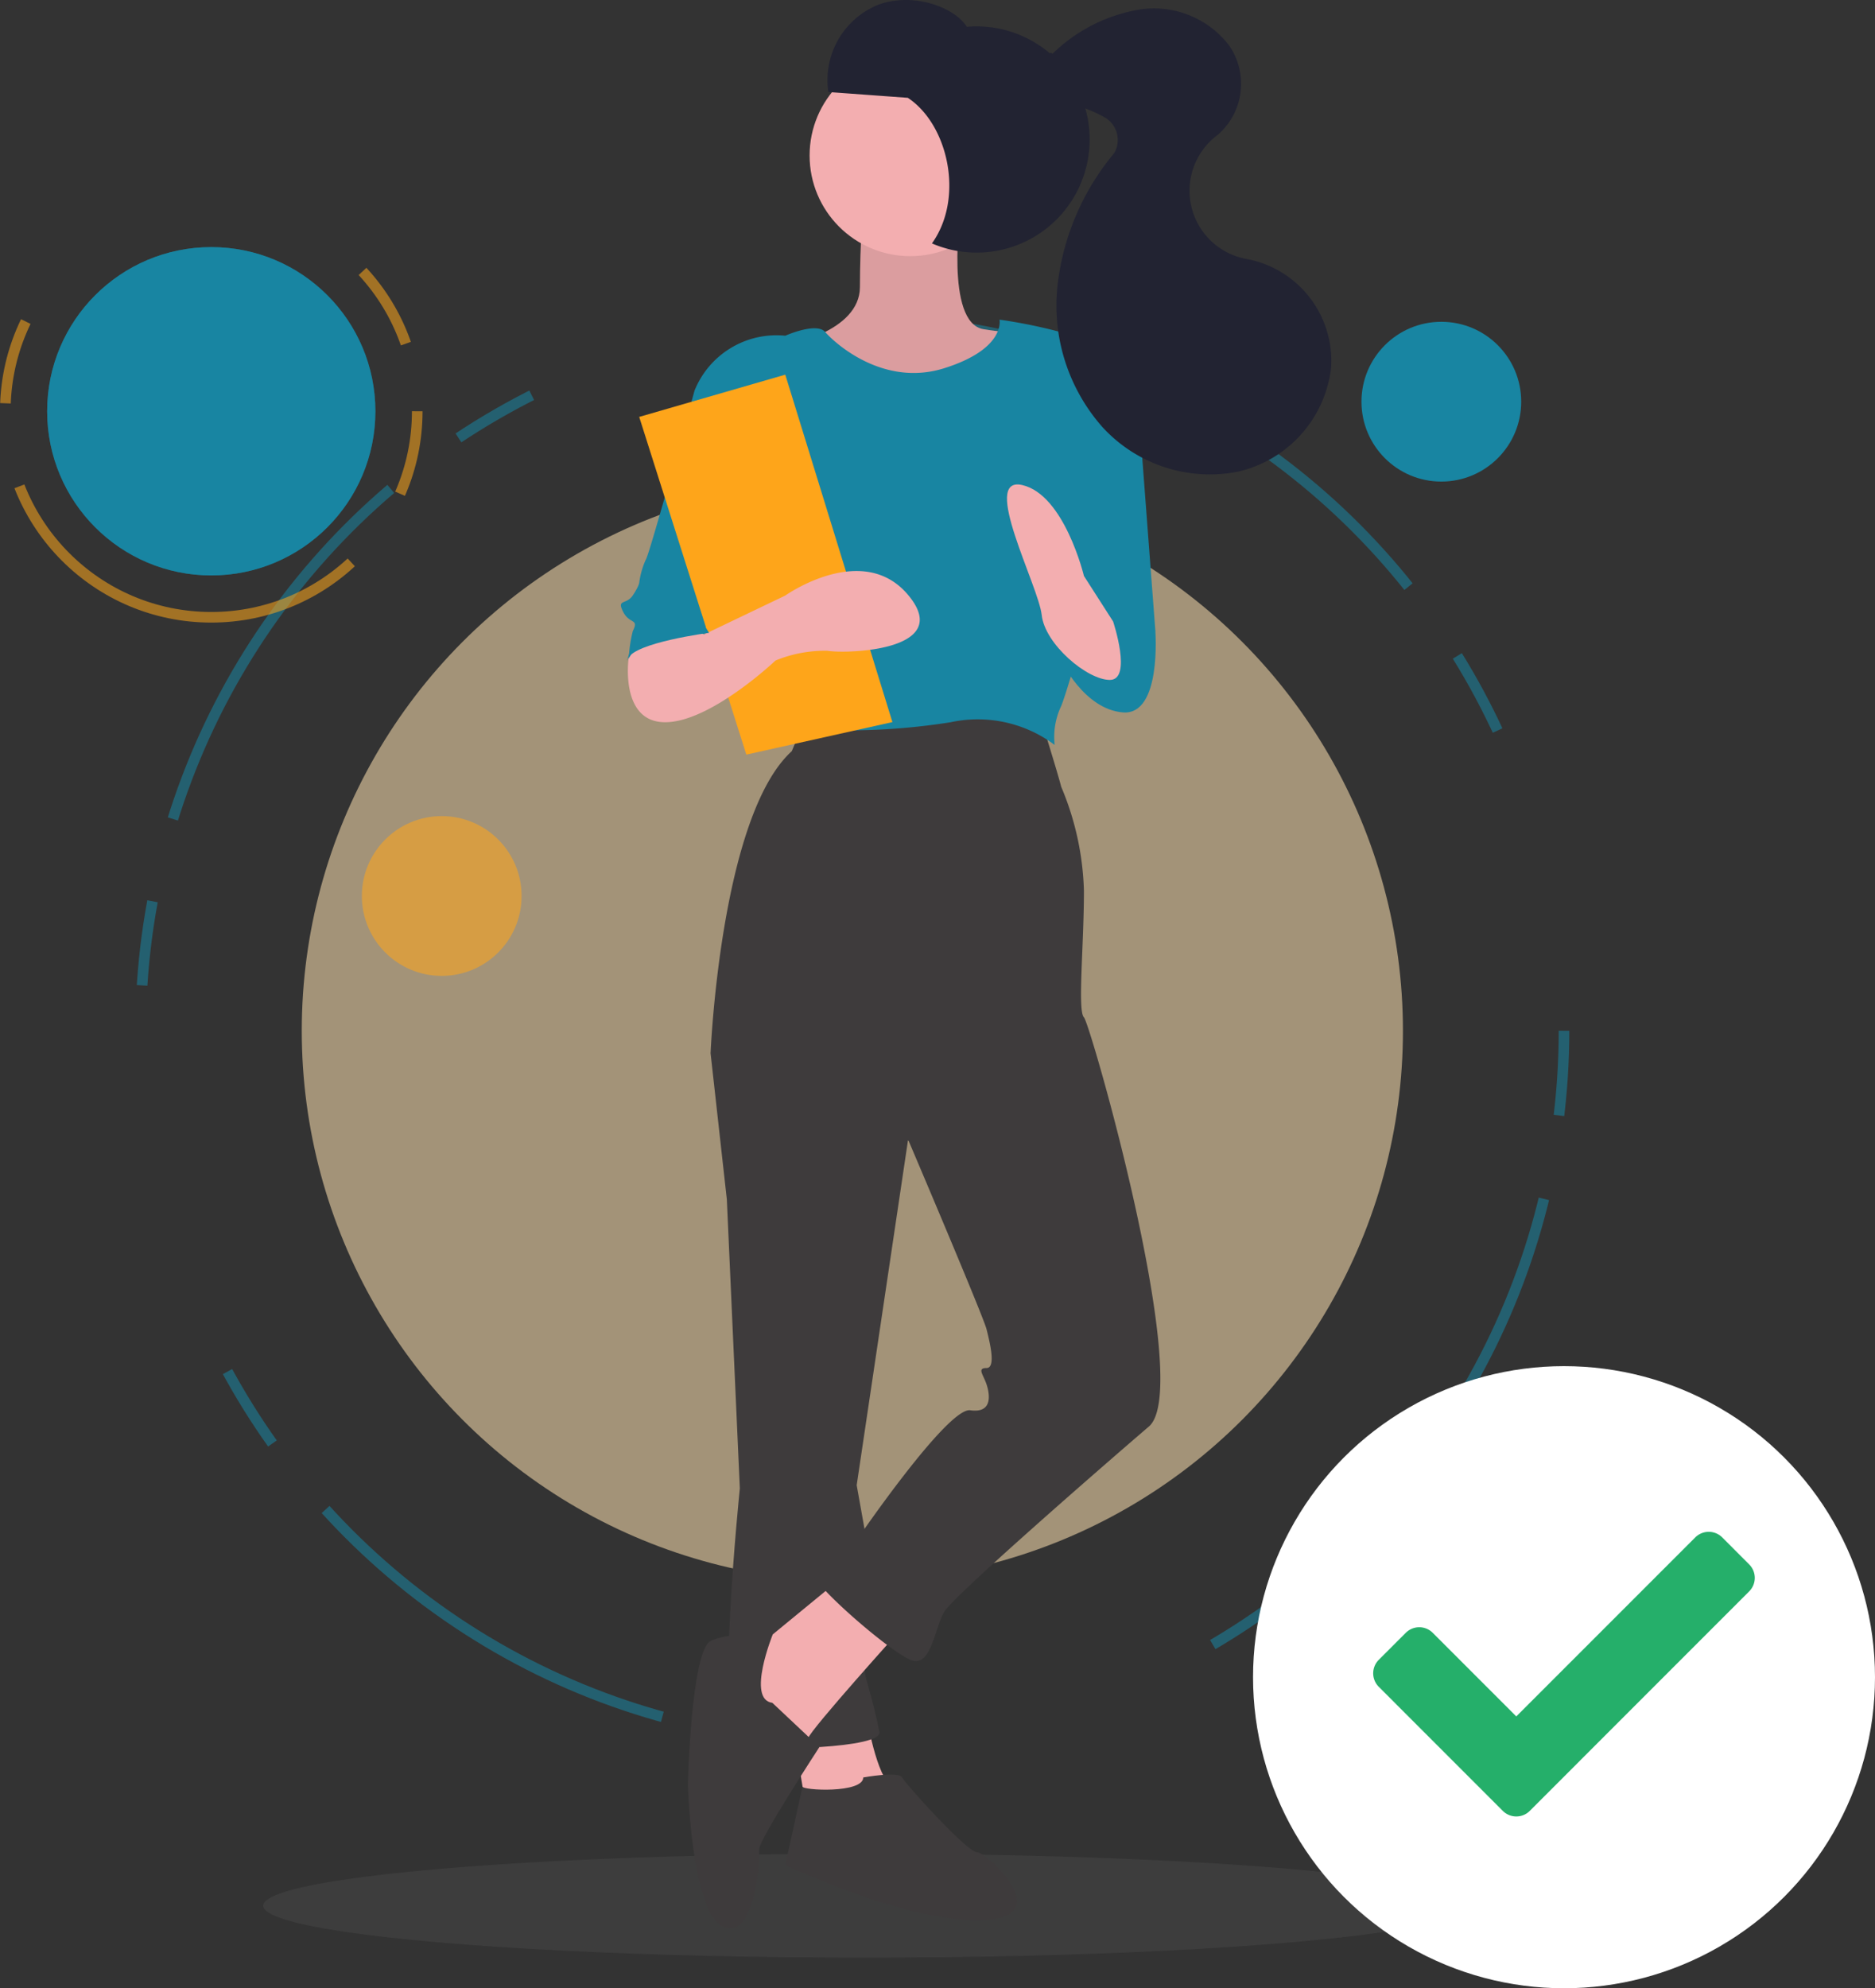 <svg xmlns="http://www.w3.org/2000/svg" width="265.291" height="281.245" viewBox="0 0 265.291 281.245"><rect x="0" y="0" width="265.291" height="281.245" fill="#333333" stroke="none"/><defs><style>.a{fill:#ffe2b0;}.a,.b,.j,.l{opacity:0.55;}.a,.b,.c,.f,.l{isolation:isolate;}.b,.k{fill:none;stroke-miterlimit:10;stroke-width:1.5px;stroke-dasharray:11.999 11.999 56.693;}.b{stroke:#1885a2;}.c{fill:#646464;opacity:0.21;}.d{fill:#f3aeb0;}.e{fill:#3e3b3c;}.f{fill:#040405;opacity:0.1;}.g{fill:#1885a2;}.h,.l{fill:#fea51a;}.i{fill:#222332;}.k{stroke:#fea51a;}.m{fill:#fff;}.n{fill:#25af6a;}</style></defs><g transform="translate(-828.709 -223.755)"><g transform="translate(829.459 223.756)"><circle class="a" cx="77.902" cy="77.902" r="77.902" transform="translate(41.946 67.908)"/><circle class="b" cx="100.694" cy="100.694" r="100.694" transform="translate(19.151 45.114)"/><g transform="translate(36.497 -0.001)"><ellipse class="c" cx="85.103" cy="7.349" rx="85.103" ry="7.349" transform="translate(0 262.216)"/><path class="d" d="M-630.7,204.356l2.3,13.783s14.239-3.215,11.942-4.6-3.674-10.1-3.674-10.1Z" transform="translate(705.487 39.258)"/><path class="e" d="M-612.206,124.338l-8.268,55.578,2.3,12.861s-1.838,11.487-.919,14.7,1.377,5.053,1.837,7.349-16.086,2.751-19.752,1.838,0-36.285,0-36.285l-1.838-40.878-2.3-20.671,5.053-5.971Z" transform="translate(704.439 30.168)"/><path class="e" d="M-629.111,212.681c.137-.561-2.432,11.125-2.432,11.125s17.454,8.268,28.017,7.813.459-9.646-.919-9.646-10.1-9.646-10.564-10.563-5.5,0-5.5,0C-620.52,213.7-629.247,213.242-629.111,212.681Z" transform="translate(705.402 40.017)"/><path class="d" d="M-622.646,185.488l-12.861,10.563-2.3,3.215,2.751,9.188s6.892,1.378,7.348,0,13.32-15.616,13.32-15.616Z" transform="translate(704.774 37.457)"/><path class="e" d="M-632.055,192.987s-6.039-.44-8.795.94-3.215,20.209-3.215,20.209.46,18.376,5.053,20.209,5.053-9.646,5.053-11.023,8.5-14.393,8.5-14.393l-6.659-6.265C-635.8,202.2-632.055,192.987-632.055,192.987Z" transform="translate(704.146 38.203)"/><path class="e" d="M-627.359,74.492l-2.3,5.5c-10.107,9.188-11.487,42.716-11.487,42.716l28.019,12.4s10.563,24.8,11.023,26.64,1.378,5.5,0,5.5-.459.919,0,2.3.919,4.134-2.3,3.674S-620.483,191.6-620.483,191.6s-6.43,3.215-5.971,5.053,11.023,11.023,13.783,11.942,3.215-4.6,4.6-6.892,22.505-20.671,28.939-26.181-8.267-56.954-9.19-57.879,0-10.1,0-17.913a40.541,40.541,0,0,0-3.215-14.7c-.459-1.838-2.751-9.188-2.751-9.188C-601.647,72.663-627.359,74.492-627.359,74.492Z" transform="translate(704.439 26.265)"/><path class="d" d="M-620.52,9.752s-.459,4.6-.459,11.023-10.563,8.267-10.563,8.267l11.487,12.4,12.861.919s13.783-14.239,13.783-14.7-4.6,0-10.1-.919-3.215-16.994-3.215-16.994Z" transform="translate(705.403 19.821)"/><path class="f" d="M-620.52,9.752s-.459,4.6-.459,11.023-10.563,8.267-10.563,8.267l11.487,12.4,12.861.919s13.783-14.239,13.783-14.7-4.6,0-10.1-.919-3.215-16.994-3.215-16.994Z" transform="translate(705.403 19.821)"/><circle class="d" cx="14.239" cy="14.239" r="14.239" transform="translate(77.303 7.756)"/><path class="g" d="M-607.863,30.834c-8.727,2.751-15.616-3.674-16.856-5.116s-5.647.523-5.647.523a12.5,12.5,0,0,0-12.861,7.813s5.5,11.487,5.5,14.239,3.674,12.861,4.595,14.7,5.053,18.838,5.053,18.838a92.623,92.623,0,0,0,21.127-.919,18.169,18.169,0,0,1,14.7,3.215,10.171,10.171,0,0,1,.919-5.5c1.378-3.215,11.942-40.427,10.563-46.39s-19.29-8.267-19.29-8.267S-599.131,28.078-607.863,30.834Z" transform="translate(704.23 21.247)"/><path class="g" d="M-594.369,68.244c1.378,1.838,11.487-.919,11.487-.919l-2.751-36.285h-5.053S-595.749,66.413-594.369,68.244Z" transform="translate(709.109 21.957)"/><path class="g" d="M-589.177,60.685c-3.674-.919-6.892,7.813-6.892,7.813s3.215,6.892,8.727,7.349,4.6-11.487,4.6-11.487l-1.378-3.674S-585.5,61.6-589.177,60.685Z" transform="translate(708.963 24.925)"/><path class="g" d="M-635.392,42.977l-5.5,24.8c-8.268-2.3-10.563,6.43-10.563,6.43a19.329,19.329,0,0,1,.46-6.892c.919-1.84-.46-.919-1.378-2.751s.459-.919,1.378-2.3.917-1.838.917-1.838a11.693,11.693,0,0,1,.919-3.215c.459-.459,6.891-23.884,6.891-23.884l8.727-2.3Z" transform="translate(703.281 21.957)"/><path class="d" d="M-592.145,58.1s-2.751-11.487-8.729-12.861,2.3,14.239,2.751,18.376,6.43,9.188,9.646,9.188.459-8.268.459-8.268Z" transform="translate(708.263 23.373)"/><path class="h" d="M-650.324,37.015l15.157,47.77,20.669-4.6-15.158-49.146Z" transform="translate(703.517 21.957)"/><path class="d" d="M-646.967,62.039-641,65.254l11.486-5.5s11.023-7.813,17.454,0-8.727,8.267-11.486,7.813a18.286,18.286,0,0,0-7.35,1.378s-9.19,8.727-15.616,8.727-5.172-8.981-5.172-8.981l2.87-4.794Z" transform="translate(703.372 24.49)"/><path class="g" d="M-647.644,56.713s-5.053,14.239-4.134,11.942,11.491-3.674,11.491-3.674l-4.595-7.349Z" transform="translate(703.36 24.534)"/><path class="i" d="M-611.333,17.308a15.994,15.994,0,0,0,21.014-8.376l0-.008a15.993,15.993,0,0,0-8.372-21.011l-.011-.006h0a16.011,16.011,0,0,0-7.7-1.238c-1.839-2.9-7.787-4.921-12.579-3.1a11.488,11.488,0,0,0-7.01,12.324l11.241.819C-609.072.45-606.693,10.8-611.333,17.308Z" transform="translate(705.947 17.124)"/><path class="i" d="M-598.943-6.283a5.748,5.748,0,0,0,4.1,3.655,19.364,19.364,0,0,1,5.336,2.062,3.7,3.7,0,0,1,1.253,4.978,35.377,35.377,0,0,0-8.084,19.214,25.961,25.961,0,0,0,6.4,19.549,20.6,20.6,0,0,0,19.2,6.307,17.118,17.118,0,0,0,13.164-14.745,14.683,14.683,0,0,0-11.7-15.288A9.816,9.816,0,0,1-577.5,8.273a9.821,9.821,0,0,1,3.875-6.426,9.534,9.534,0,0,0,1.567-12.712A13.4,13.4,0,0,0-584.579-15.9a23.048,23.048,0,0,0-12.444,6.3C-597.243-10.337-599.362-8.155-598.943-6.283Z" transform="translate(708.669 17.232)"/></g><g class="j" transform="translate(0 29.031)"><circle class="g" cx="23.22" cy="23.22" r="23.22" transform="translate(5.922 5.922)"/><circle class="k" cx="29.142" cy="29.142" r="29.142" transform="translate(0 0)"/></g><circle class="l" cx="11.301" cy="11.301" r="11.301" transform="translate(50.448 115.439)"/><circle class="g" cx="11.301" cy="11.301" r="11.301" transform="translate(191.882 45.518)"/><circle class="g" cx="23.22" cy="23.22" r="23.22" transform="translate(5.922 34.954)"/></g><circle class="m" cx="44" cy="44" r="44" transform="translate(1006 417)"/><path class="n" d="M18.339,44.05.791,26.5a2.7,2.7,0,0,1,0-3.818l3.818-3.818a2.7,2.7,0,0,1,3.818,0L20.248,30.688l25.32-25.32a2.7,2.7,0,0,1,3.818,0L53.2,9.186A2.7,2.7,0,0,1,53.2,13L22.157,44.05A2.7,2.7,0,0,1,18.339,44.05Z" transform="translate(1023 435.859)"/></g></svg>